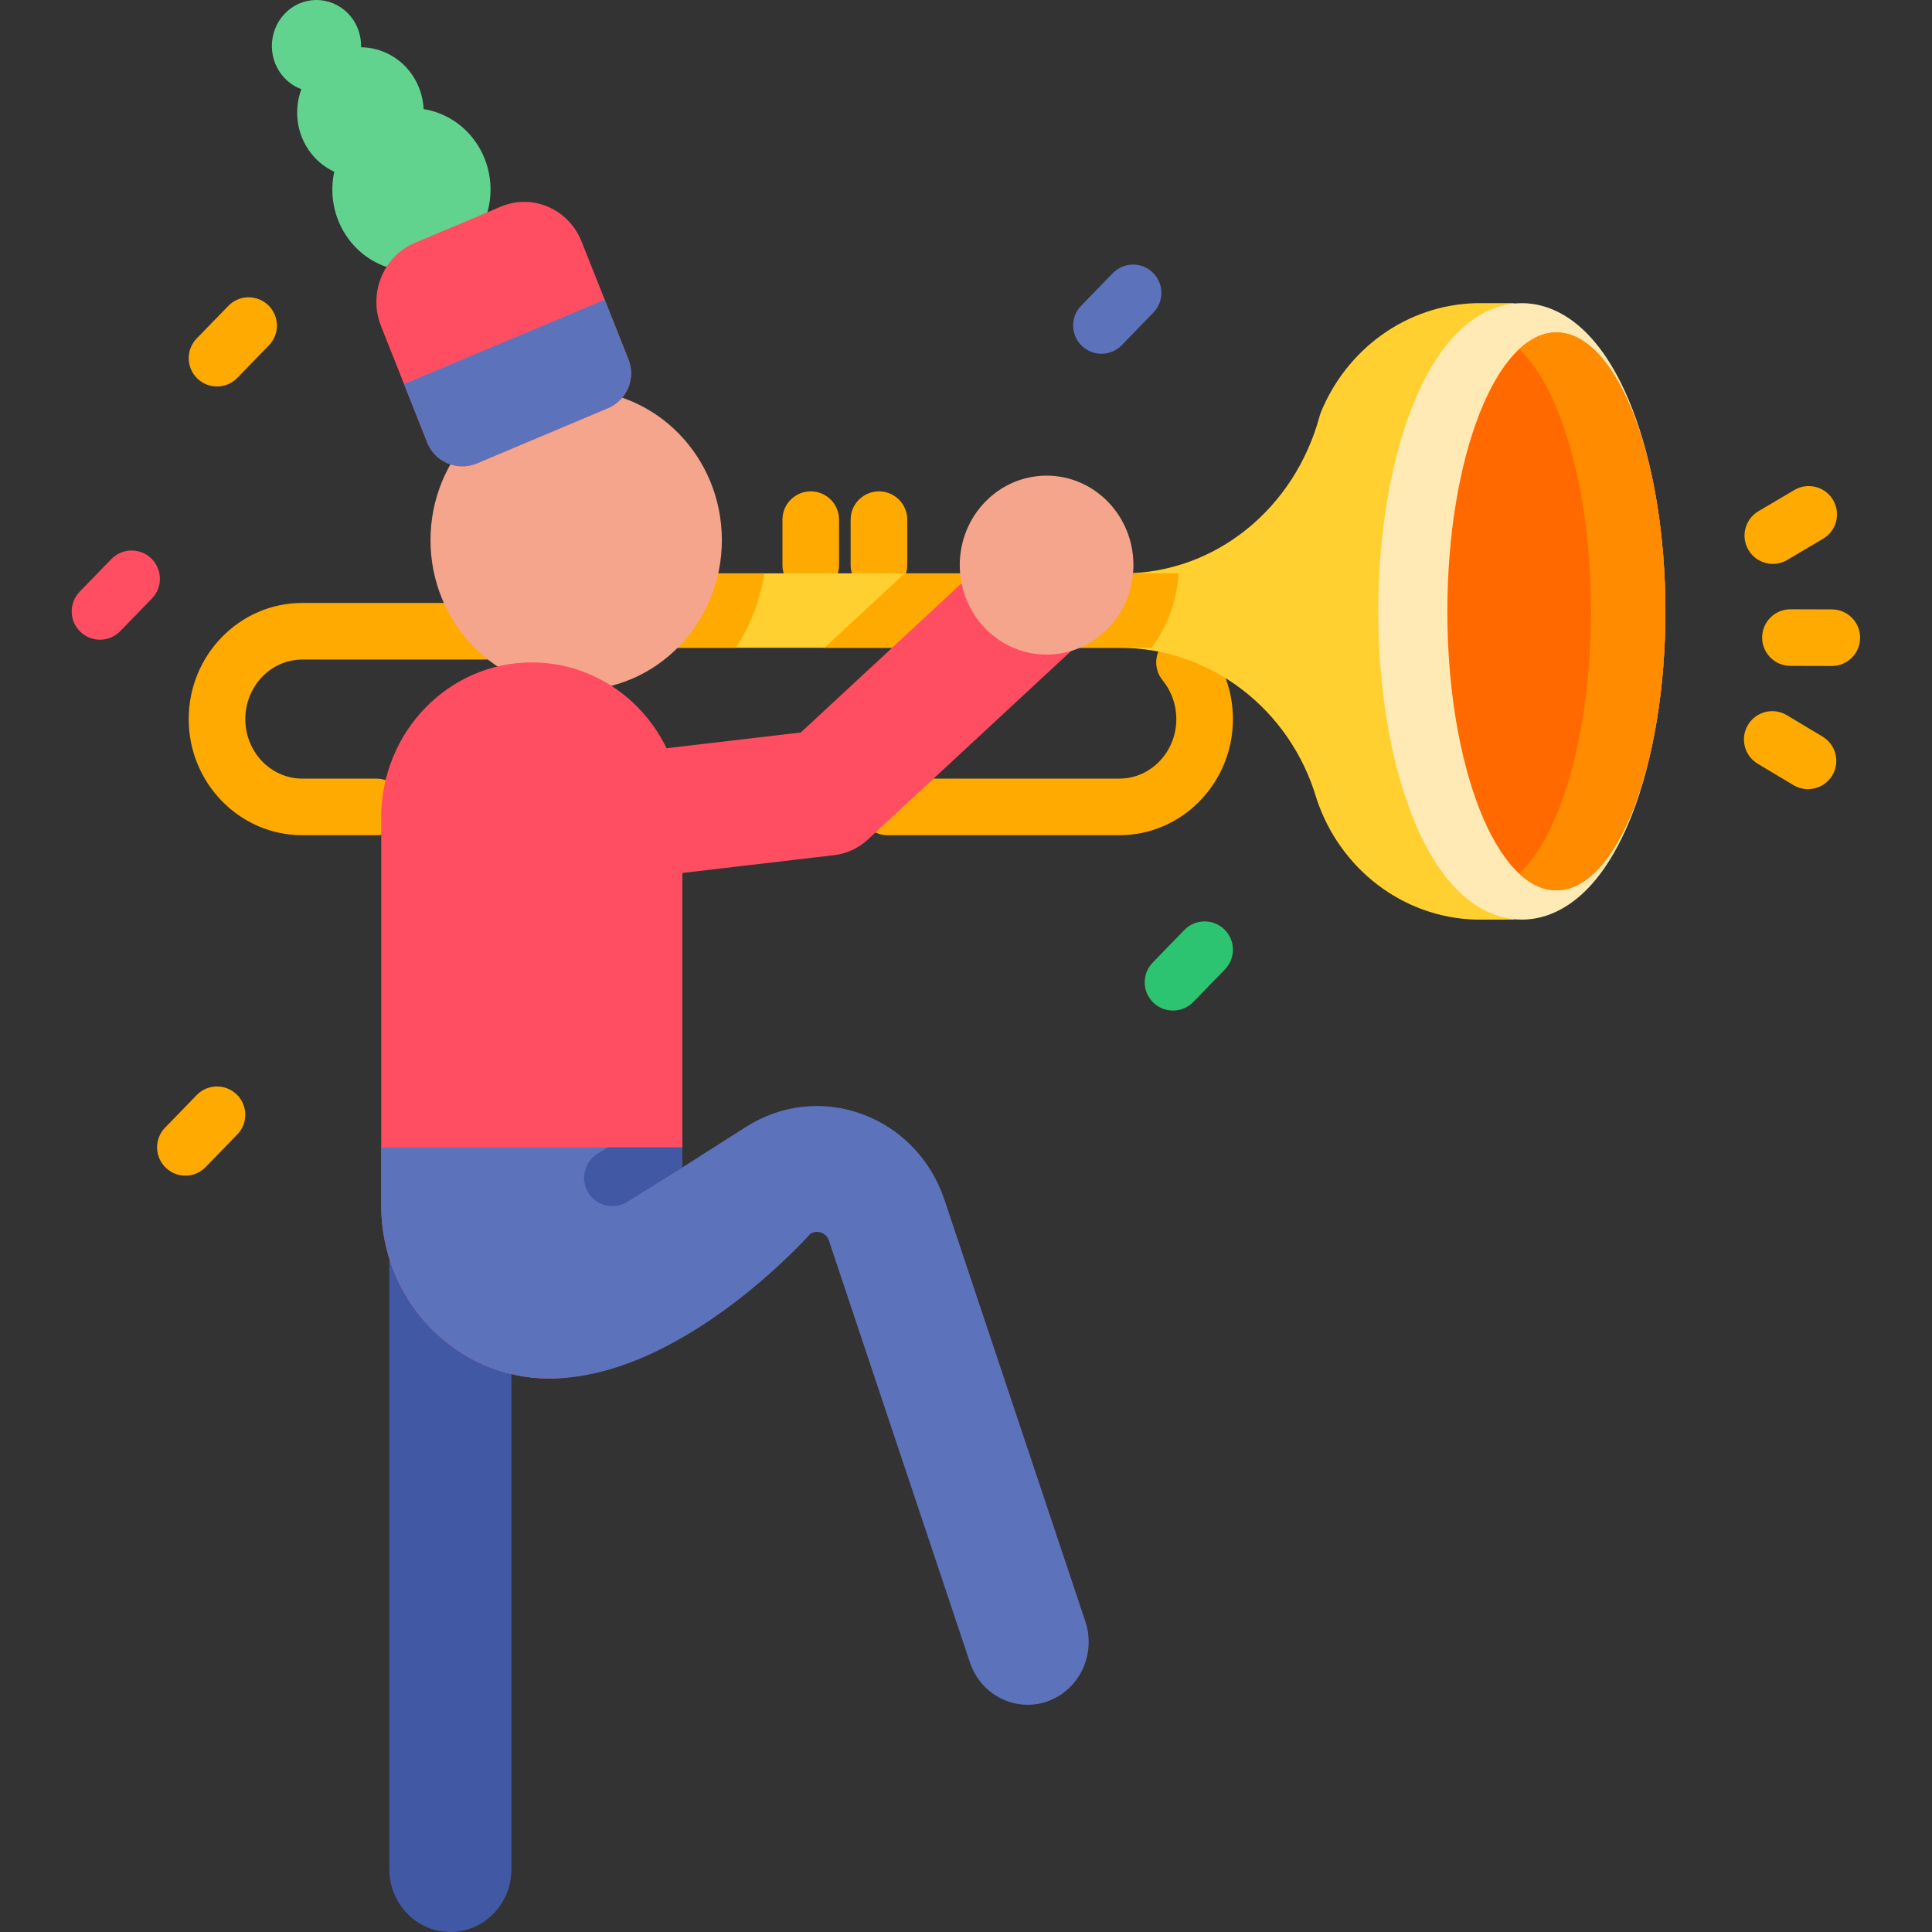 <svg viewBox="-19 0 512 512" xmlns="http://www.w3.org/2000/svg"><rect x="-19" y="0" width="512" height="512" fill="#333333" stroke="none"/><g fill="#fa0"><path d="m277.645 221.34h-61.418c-4.145 0-7.5-3.359-7.5-7.5 0-4.145 3.355-7.5 7.5-7.5h61.418c8.324 0 15.094-7.078 15.094-15.777 0-3.766-1.289-7.41-3.629-10.262-2.625-3.203-2.16-7.93 1.043-10.559 3.199-2.629 7.926-2.16 10.555 1.043 4.535 5.527 7.031 12.551 7.031 19.777.004 16.969-13.5 30.777-30.094 30.777zm0 0"/><path d="m80.746 221.34h-19.641c-16.598 0-30.098-13.809-30.098-30.777 0-16.973 13.5-30.777 30.098-30.777h48.621c4.141 0 7.5 3.355 7.5 7.5 0 4.141-3.359 7.5-7.5 7.5h-48.621c-8.324 0-15.098 7.078-15.098 15.777s6.773 15.777 15.098 15.777h19.641c4.141 0 7.5 3.355 7.5 7.5 0 4.141-3.355 7.5-7.5 7.5zm0 0"/><path d="m195.859 157.262c-4.145 0-7.5-3.359-7.5-7.5v-12.047c0-4.145 3.355-7.5 7.5-7.5 4.141 0 7.5 3.355 7.5 7.5v12.047c0 4.141-3.359 7.5-7.5 7.5zm0 0"/><path d="m213.93 157.262c-4.141 0-7.5-3.359-7.5-7.5v-12.047c0-4.145 3.359-7.5 7.5-7.5 4.145 0 7.5 3.355 7.5 7.5v12.047c0 4.141-3.355 7.5-7.5 7.5zm0 0"/></g><path d="m372.305 80.336c-18.637.426-34.531 12.297-41.312 29.062-.094.23-.188.52-.277.855-6.57 24.406-27.562 41.699-52.148 41.699h-123.105v19.715h122.223c24.066 0 45.262 16.273 52.223 40.012.016.051.031.102.047.152 6.078 18.238 22.688 31.43 42.352 31.879l10-.008v-163.363zm0 0" fill="#ffd02f"/><path d="m293.309 151.953c-.434 7.387-3.031 14.184-7.172 19.719h-86.648l21.25-19.719zm0 0" fill="#fa0"/><path d="m155.457 151.953h28.121c-1.191 7.18-3.812 13.855-7.551 19.719h-20.57zm0 0" fill="#fa0"/><path d="m69.582 45.523c-2.707-1.266-5.129-3.27-6.926-5.988-3.211-4.855-3.684-10.797-1.793-15.902-2.266-.84-4.305-2.387-5.762-4.59-3.68-5.562-2.281-13.141 3.117-16.93 5.398-3.785 12.754-2.348 16.43 3.211 1.461 2.207 2.105 4.727 2.039 7.203 5.301.059 10.496 2.688 13.707 7.547 1.797 2.719 2.719 5.773 2.871 8.832 5.527.891 10.695 4.035 14.094 9.172 6.516 9.859 4.043 23.293-5.523 30.008-9.57 6.715-22.609 4.164-29.129-5.691-3.395-5.141-4.344-11.25-3.125-16.871zm0 0" fill="#62d38f"/><path d="m172.301 143.137c0-21.965-17.285-39.77-38.605-39.77-21.32 0-38.605 17.805-38.605 39.77 0 21.965 17.285 39.773 38.605 39.773 21.32 0 38.605-17.809 38.605-39.773zm0 0" fill="#f4a58c"/><path d="m100.359 512c8.938 0 16.18-7.461 16.18-16.668v-163.332c0-9.207-7.242-16.668-16.18-16.668-8.934 0-16.176 7.461-16.176 16.668v163.332c-.004 9.207 7.242 16.668 16.176 16.668zm0 0" fill="#4159a5"/><path d="m82.023 216.648v102.781c0 25.352 19.957 45.898 44.566 45.898 19.469 0 35.246-16.25 35.246-36.305v-112.375c0-22.703-17.859-41.102-39.898-41.102-11.027 0-21 4.598-28.219 12.035-7.23 7.438-11.695 17.711-11.695 29.066zm0 0" fill="#ff4e61"/><path d="m203.793 226.32c2.684-.629 5.172-1.957 7.234-3.867l54.152-50.23c6.641-6.16 7.176-16.699 1.199-23.539-5.98-6.84-16.211-7.395-22.852-1.234l-50.305 46.664-43.375 5.086c-8.871 1.039-15.258 9.301-14.246 18.445 1.012 9.148 9.027 15.715 17.906 14.676l48.523-5.691c.594-.07 1.184-.172 1.762-.309zm0 0" fill="#ff4e61"/><path d="m258.594 450.879c-1.738.621-3.52.91-5.258.91-6.723 0-12.992-4.34-15.301-11.238l-37.352-111.75c-.43-1.312-1.348-1.879-2.051-2.141-.688-.25-1.758-.41-2.887.32 0 0-33.91 38.348-69.152 38.348-24.617 0-44.57-20.547-44.57-45.898v-15.371h79.812v5.312l5.047-3.211 11.852-7.539c9.289-5.91 20.512-7.133 30.789-3.352 10.27 3.781 18.211 12.039 21.762 22.68l37.34 111.75c2.91 8.699-1.582 18.18-10.031 21.18zm0 0" fill="#5c73bc"/><path d="m142.129 108.156-34.723 14.641c-5.164 2.176-11.109-.316-13.18-5.523l-6.148-15.492-6.105-15.367c-3.434-8.641.586-18.508 8.973-22.047l22.773-9.605c8.391-3.535 17.969.602 21.402 9.246l6.133 15.422 6.285 15.824c2.008 5.055-.395 10.789-5.41 12.902zm0 0" fill="#ff4e61"/><path d="m142.129 108.156-34.723 14.641c-5.164 2.176-11.109-.316-13.18-5.523l-6.148-15.492 53.176-22.355 6.285 15.828c2.008 5.055-.395 10.789-5.41 12.902zm0 0" fill="#5c73bc"/><path d="m272.895 93.75c-1.879 0-3.766-.703-5.223-2.121-2.973-2.883-3.043-7.633-.156-10.605l8.379-8.629c2.887-2.973 7.633-3.043 10.605-.16 2.973 2.887 3.043 7.633.156 10.605l-8.379 8.633c-1.469 1.516-3.426 2.277-5.383 2.277zm0 0" fill="#5c73bc"/><path d="m30.129 311.562c-1.883 0-3.766-.703-5.223-2.121-2.973-2.883-3.043-7.633-.16-10.602l8.383-8.637c2.883-2.973 7.633-3.043 10.605-.156 2.969 2.887 3.039 7.633.156 10.605l-8.383 8.633c-1.469 1.516-3.422 2.277-5.379 2.277zm0 0" fill="#fa0"/><path d="m291.859 267.816c-1.883 0-3.766-.703-5.223-2.121-2.973-2.883-3.043-7.633-.156-10.602l8.379-8.633c2.883-2.973 7.633-3.043 10.605-.16 2.973 2.887 3.039 7.633.156 10.605l-8.379 8.633c-1.469 1.516-3.426 2.277-5.383 2.277zm0 0" fill="#2dc471"/><path d="m38.508 102.422c-1.879 0-3.766-.707-5.223-2.121-2.969-2.883-3.043-7.633-.156-10.605l8.379-8.633c2.887-2.973 7.637-3.043 10.605-.156 2.973 2.887 3.043 7.633.16 10.605l-8.383 8.633c-1.469 1.516-3.426 2.277-5.383 2.277zm0 0" fill="#fa0"/><path d="m7.5 169.523c-1.883 0-3.766-.707-5.223-2.121-2.973-2.883-3.043-7.633-.16-10.605l8.383-8.629c2.883-2.977 7.633-3.047 10.605-.16 2.969 2.887 3.039 7.633.156 10.605l-8.383 8.633c-1.469 1.516-3.422 2.277-5.379 2.277zm0 0" fill="#ff4e61"/><path d="m166.883 306.16c-.328.301-.699.578-1.09.82l-18.559 11.531c-1.23.758-2.602 1.129-3.949 1.129-2.512 0-4.961-1.262-6.379-3.539-2.18-3.523-1.102-8.152 2.418-10.332l2.75-1.711h19.762v5.312zm0 0" fill="#4159a5"/><path d="m281.371 149.762c0-13.094-10.301-23.711-23.012-23.711s-23.016 10.617-23.016 23.711 10.305 23.711 23.016 23.711 23.012-10.617 23.012-23.711zm0 0" fill="#f4a58c"/><path d="m384.305 243.711c-6.84 0-19.727-3.613-29.184-27.812-5.715-14.617-8.859-33.75-8.859-53.875s3.145-39.258 8.859-53.879c9.457-24.195 22.344-27.809 29.184-27.809 6.84 0 19.727 3.613 29.184 27.809 5.711 14.621 8.859 33.754 8.859 53.879s-3.148 39.258-8.859 53.875c-9.457 24.199-22.344 27.812-29.184 27.812zm0 0" fill="#ffeab6"/><path d="m422.348 162.02c0-40.824-12.934-73.918-28.891-73.918-15.953 0-28.891 33.094-28.891 73.918 0 40.828 12.938 73.922 28.891 73.922 15.957 0 28.891-33.094 28.891-73.922zm0 0" fill="#ff6900"/><path d="m383.586 92.527c3.078-2.859 6.402-4.422 9.871-4.422 15.957 0 28.891 33.094 28.891 73.918 0 40.824-12.934 73.922-28.891 73.922-3.469 0-6.793-1.566-9.871-4.426 11.098-10.316 19.027-37.539 19.027-69.496 0-31.957-7.93-59.176-19.027-69.496zm0 0" fill="#ff8b00"/><path d="m466.449 176.496c-.008 0-.016 0-.023 0l-10.961-.031c-4.141-.016-7.488-3.383-7.477-7.523.012-4.133 3.367-7.477 7.5-7.477h.023l10.961.031c4.141.012 7.488 3.379 7.477 7.523-.012 4.133-3.367 7.477-7.5 7.477zm0 0" fill="#fa0"/><path d="m450.824 149.438c-2.566 0-5.066-1.316-6.465-3.688-2.105-3.566-.922-8.164 2.645-10.27l9.508-5.621c3.566-2.105 8.164-.922 10.273 2.645 2.105 3.566.922 8.168-2.645 10.273l-9.508 5.617c-1.199.707-2.512 1.043-3.809 1.043zm0 0" fill="#fa0"/><path d="m460.133 209.137c-1.309 0-2.637-.344-3.844-1.066l-9.477-5.672c-3.555-2.129-4.711-6.734-2.582-10.289 2.125-3.555 6.73-4.711 10.289-2.582l9.477 5.676c3.551 2.125 4.707 6.734 2.582 10.285-1.406 2.348-3.895 3.648-6.445 3.648zm0 0" fill="#fa0"/></svg>